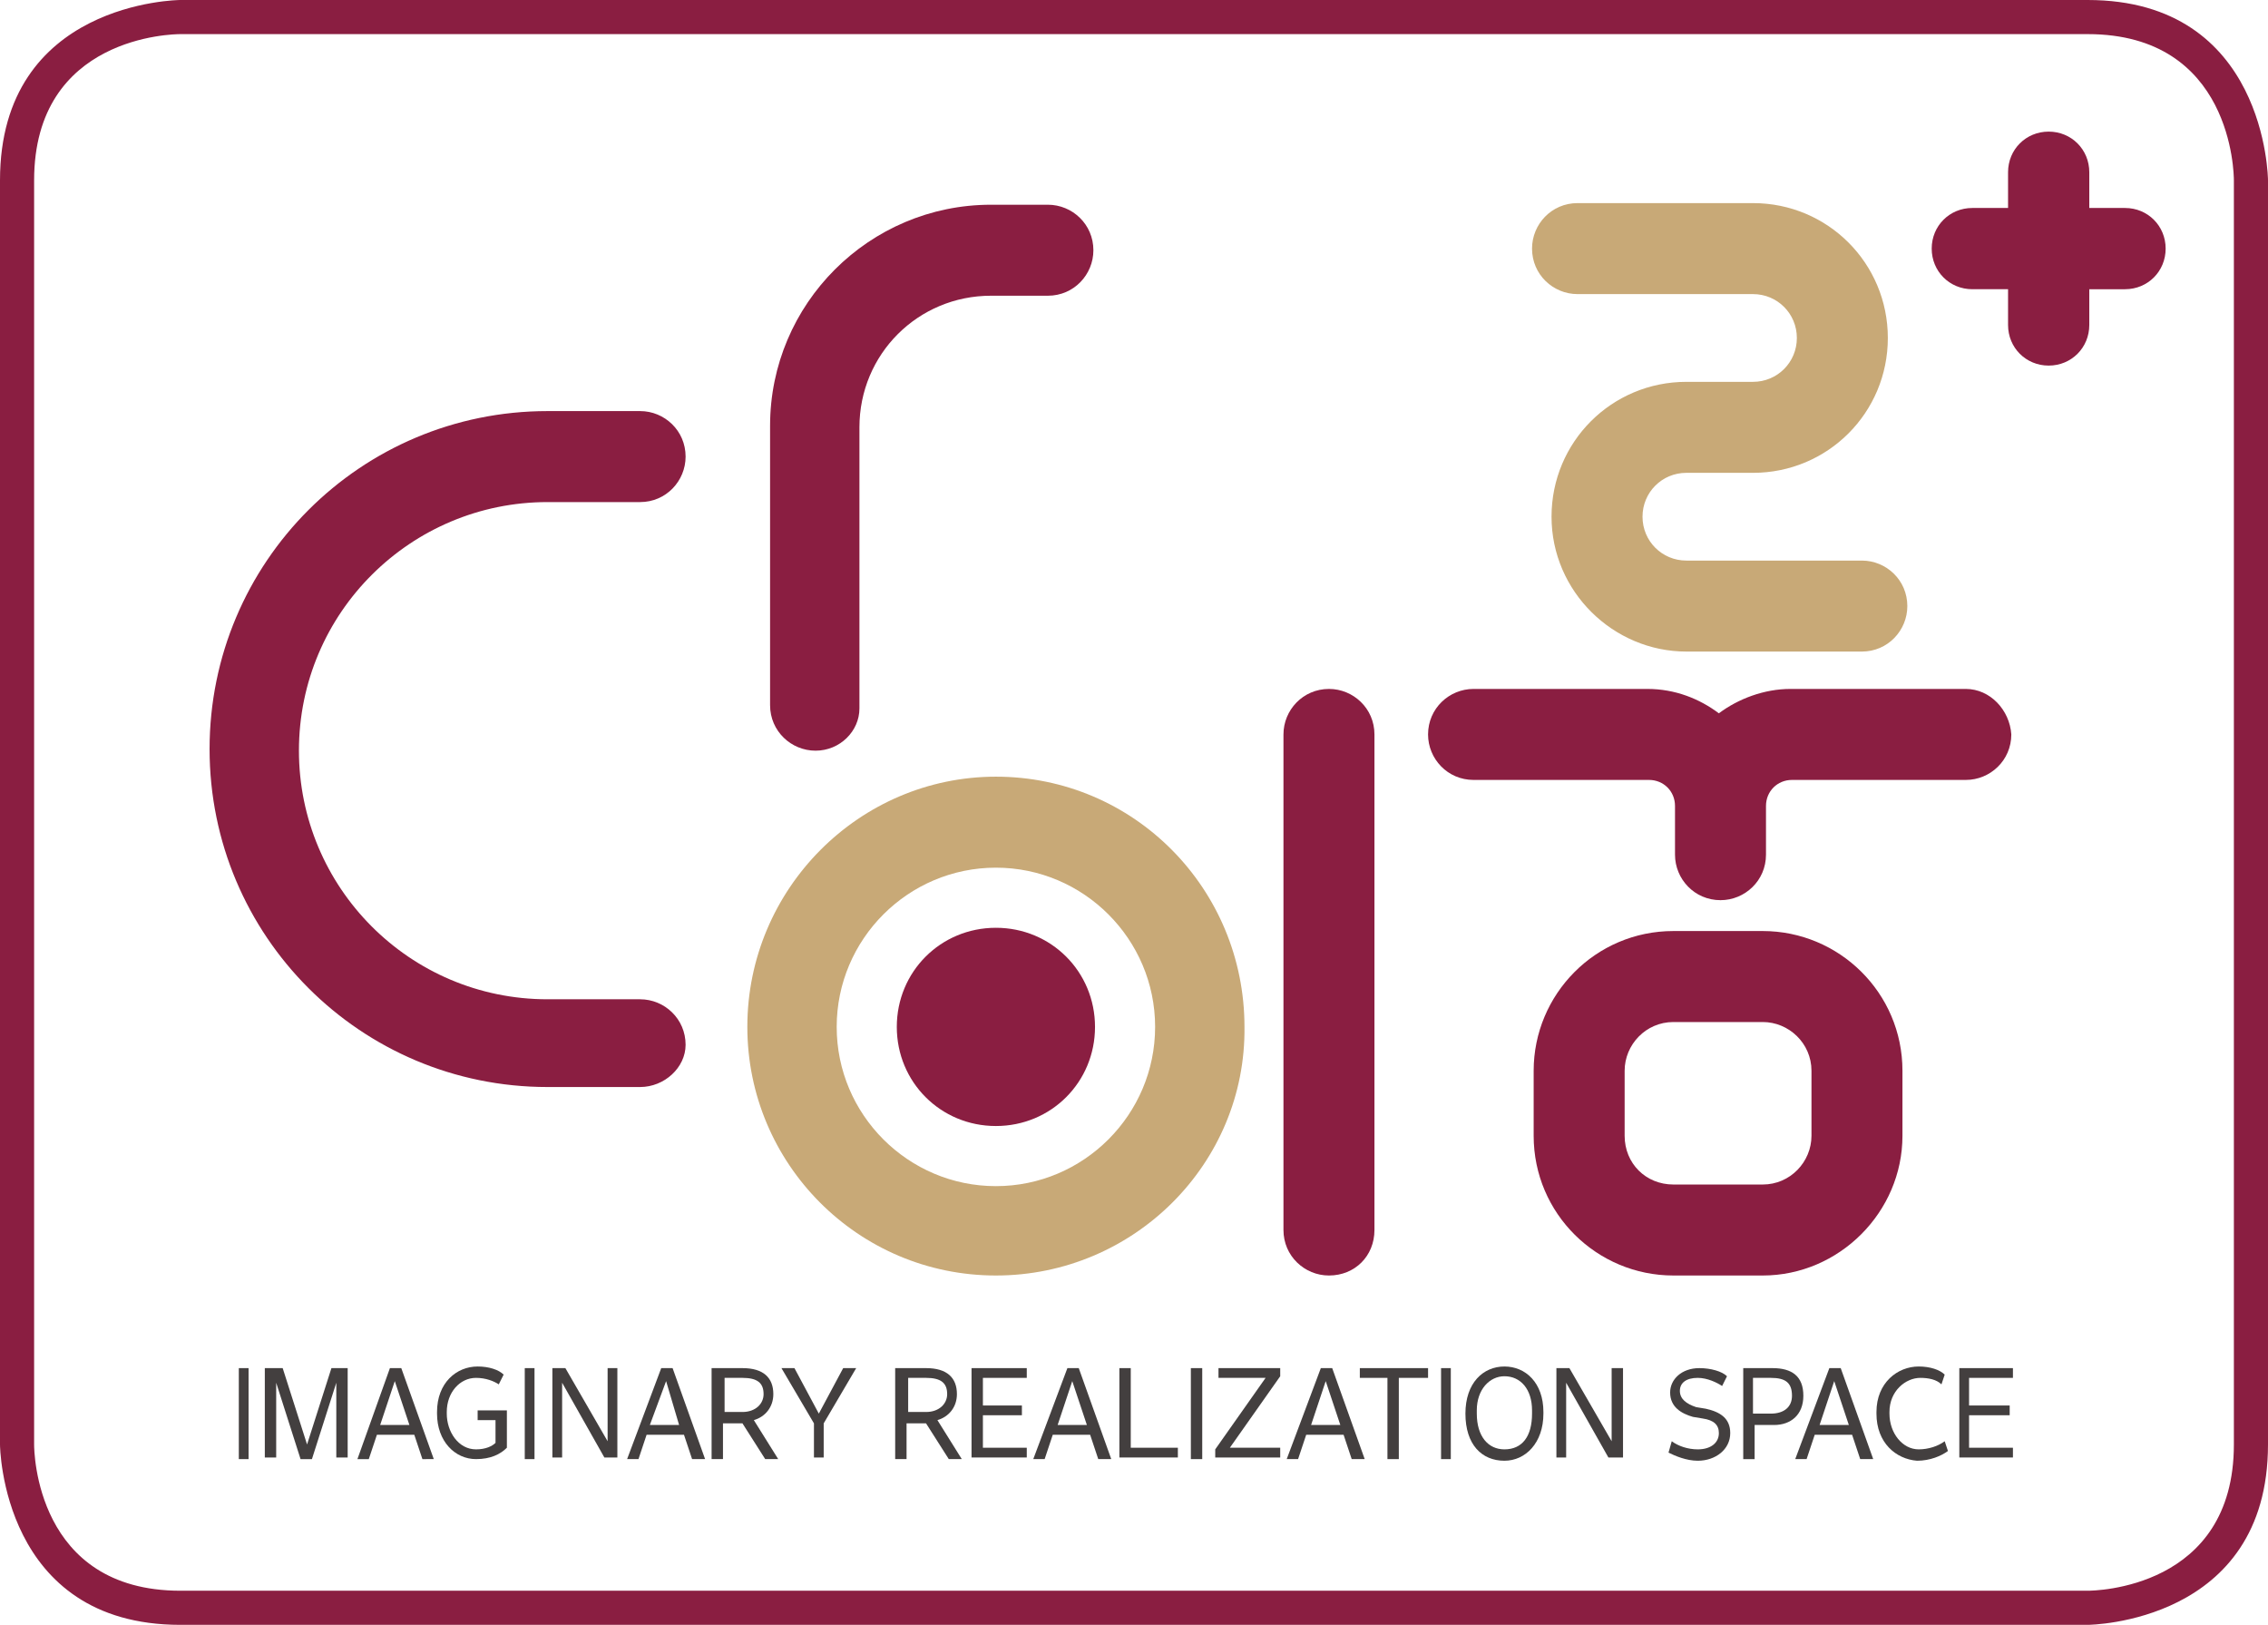 <?xml version="1.0" encoding="utf-8"?>
<!-- Generator: Adobe Illustrator 23.0.0, SVG Export Plug-In . SVG Version: 6.00 Build 0)  -->
<svg version="1.1" id="레이어_1" xmlns="http://www.w3.org/2000/svg" xmlns:xlink="http://www.w3.org/1999/xlink" x="0px"
	 y="0px" viewBox="0 0 139.6 100" style="enable-background:new 0 0 139.6 100;" xml:space="preserve">
<style type="text/css">
	.st0{fill:#8A1E41;}
	.st1{fill:#433F3F;}
	.st2{fill:#C8A977;}
</style>
<path class="st0" d="M128.5,100H11.1C0.1,100,0,89,0,88.9V11.1C0,0.1,11,0,11.1,0h117.4c11,0,11.1,11,11.1,11.1v77.8
	C139.6,99.9,128.6,100,128.5,100L128.5,100z M11.1,2.1c-0.4,0-9,0.1-9,9v77.8c0,0.4,0.1,9,9,9h117.4h0c0.4,0,9-0.1,9-9V11.1
	c0-0.4-0.1-9-9-9H11.1L11.1,2.1z"/>
<polygon class="st1" points="14.7,89.8 15.3,89.8 15.3,84.2 14.7,84.2 14.7,89.8 "/>
<polygon class="st1" points="16.3,84.2 17.4,84.2 18.9,88.9 20.4,84.2 21.4,84.2 21.4,89.7 20.7,89.7 20.7,85.1 19.2,89.8 
	18.5,89.8 17,85.1 17,89.7 16.3,89.7 16.3,84.2 "/>
<path class="st1" d="M23.4,87.7h1.8L24.3,85L23.4,87.7L23.4,87.7z M24,84.2h0.7l2,5.6H26l-0.5-1.5h-2.3l-0.5,1.5h-0.7L24,84.2
	L24,84.2z"/>
<path class="st1" d="M26.9,87v-0.1c0-1.8,1.2-2.8,2.5-2.8c0.7,0,1.3,0.2,1.6,0.5l-0.3,0.6c-0.3-0.2-0.8-0.4-1.4-0.4
	c-1,0-1.8,0.9-1.8,2.1V87c0,1.1,0.7,2.2,1.8,2.2c0.6,0,1-0.2,1.2-0.4v-1.4h-1.1v-0.6h1.8v2.3c-0.4,0.4-1,0.7-1.9,0.7
	C28,89.8,26.9,88.7,26.9,87"/>
<polygon class="st1" points="32.3,89.8 32.9,89.8 32.9,84.2 32.3,84.2 32.3,89.8 "/>
<polygon class="st1" points="34,84.2 34.8,84.2 37.4,88.7 37.4,84.2 38,84.2 38,89.7 37.2,89.7 34.6,85.1 34.6,89.7 34,89.7 
	34,84.2 "/>
<path class="st1" d="M40,87.7h1.8L41,85L40,87.7L40,87.7z M40.7,84.2h0.7l2,5.6h-0.8l-0.5-1.5h-2.3l-0.5,1.5h-0.7L40.7,84.2
	L40.7,84.2z"/>
<path class="st1" d="M45.7,86.9c0.8,0,1.3-0.5,1.3-1.1c0-0.7-0.4-1-1.3-1h-1.1v2.1H45.7L45.7,86.9z M43.9,84.2h1.8
	c1.3,0,1.9,0.6,1.9,1.6c0,0.8-0.5,1.4-1.2,1.6l1.5,2.4h-0.8l-1.4-2.2h-1.2v2.2h-0.7V84.2L43.9,84.2z"/>
<polygon class="st1" points="50.1,87.6 48.1,84.2 48.9,84.2 50.4,87 51.9,84.2 52.7,84.2 50.7,87.6 50.7,89.7 50.1,89.7 50.1,87.6 
	"/>
<path class="st1" d="M57,86.9c0.8,0,1.3-0.5,1.3-1.1c0-0.7-0.4-1-1.3-1h-1.1v2.1H57L57,86.9z M55.2,84.2H57c1.3,0,1.9,0.6,1.9,1.6
	c0,0.8-0.5,1.4-1.2,1.6l1.5,2.4h-0.8l-1.4-2.2h-1.2v2.2h-0.7V84.2L55.2,84.2z"/>
<polygon class="st1" points="59.8,84.2 63.2,84.2 63.2,84.8 60.5,84.8 60.5,86.5 62.9,86.5 62.9,87.1 60.5,87.1 60.5,89.1 
	63.2,89.1 63.2,89.7 59.8,89.7 59.8,84.2 "/>
<path class="st1" d="M65.1,87.7h1.8L66,85L65.1,87.7L65.1,87.7z M65.7,84.2h0.7l2,5.6h-0.8l-0.5-1.5h-2.3l-0.5,1.5h-0.7L65.7,84.2
	L65.7,84.2z"/>
<polygon class="st1" points="68.9,84.2 69.6,84.2 69.6,89.1 72.5,89.1 72.5,89.7 68.9,89.7 68.9,84.2 "/>
<polygon class="st1" points="73.3,89.8 74,89.8 74,84.2 73.3,84.2 73.3,89.8 "/>
<polygon class="st1" points="74.8,89.2 77.9,84.8 75,84.8 75,84.2 78.8,84.2 78.8,84.7 75.7,89.1 78.8,89.1 78.8,89.7 74.8,89.7 
	74.8,89.2 "/>
<path class="st1" d="M80.7,87.7h1.8L81.6,85L80.7,87.7L80.7,87.7z M81.3,84.2H82l2,5.6h-0.8l-0.5-1.5h-2.3l-0.5,1.5h-0.7L81.3,84.2
	L81.3,84.2z"/>
<polygon class="st1" points="86.1,89.8 85.4,89.8 85.4,84.8 83.7,84.8 83.7,84.2 87.9,84.2 87.9,84.8 86.1,84.8 86.1,89.8 "/>
<polygon class="st1" points="88.7,89.8 89.3,89.8 89.3,84.2 88.7,84.2 88.7,89.8 "/>
<path class="st1" d="M94.3,87v-0.2c0-1.3-0.7-2.1-1.7-2.1c-0.9,0-1.7,0.8-1.7,2.1V87c0,1.4,0.7,2.2,1.7,2.2
	C93.7,89.2,94.3,88.4,94.3,87 M90.2,87L90.2,87c0-1.9,1.1-2.9,2.4-2.9c1.3,0,2.4,1,2.4,2.8V87c0,1.8-1.1,2.9-2.4,2.9
	C91.2,89.9,90.2,88.9,90.2,87"/>
<polygon class="st1" points="95.8,84.2 96.6,84.2 99.2,88.7 99.2,84.2 99.9,84.2 99.9,89.7 99,89.7 96.4,85.1 96.4,89.7 95.8,89.7 
	95.8,84.2 "/>
<path class="st1" d="M102.7,89.4l0.2-0.7c0.4,0.3,1,0.5,1.6,0.5c0.8,0,1.3-0.4,1.3-1c0-0.5-0.3-0.8-1-0.9l-0.6-0.1
	c-0.7-0.2-1.4-0.6-1.4-1.5c0-0.8,0.7-1.5,1.8-1.5c0.7,0,1.4,0.2,1.7,0.5l-0.3,0.6c-0.3-0.2-0.9-0.5-1.5-0.5c-0.7,0-1.1,0.3-1.1,0.8
	c0,0.5,0.4,0.8,1,1l0.6,0.1c0.9,0.2,1.5,0.6,1.5,1.5c0,1-0.9,1.7-2,1.7C103.8,89.9,103.1,89.6,102.7,89.4"/>
<path class="st1" d="M109,87c0.8,0,1.3-0.4,1.3-1.1c0-0.8-0.4-1.1-1.3-1.1h-1.1V87H109L109,87z M107.2,84.2h1.9
	c1.2,0,1.9,0.5,1.9,1.7c0,1.2-0.8,1.8-1.8,1.8h-1.2v2.1h-0.7V84.2L107.2,84.2z"/>
<path class="st1" d="M112,87.7h1.8l-0.9-2.7L112,87.7L112,87.7z M112.6,84.2h0.7l2,5.6h-0.8l-0.5-1.5h-2.3l-0.5,1.5h-0.7L112.6,84.2
	L112.6,84.2z"/>
<path class="st1" d="M115.5,87v-0.1c0-1.8,1.3-2.8,2.6-2.8c0.7,0,1.3,0.2,1.6,0.5l-0.2,0.6c-0.3-0.3-0.8-0.4-1.3-0.4
	c-0.9,0-1.9,0.8-1.9,2.1V87c0,1.2,0.8,2.2,1.8,2.2c0.6,0,1.2-0.2,1.6-0.5l0.2,0.6c-0.4,0.3-1.1,0.6-1.9,0.6
	C116.7,89.8,115.5,88.8,115.5,87"/>
<polygon class="st1" points="120.6,84.2 123.9,84.2 123.9,84.8 121.2,84.8 121.2,86.5 123.7,86.5 123.7,87.1 121.2,87.1 121.2,89.1 
	123.9,89.1 123.9,89.7 120.6,89.7 120.6,84.2 "/>
<path class="st0" d="M39.4,66.9h-5.7c-11.5,0-20.8-9.3-20.8-20.8c0-11.5,9.3-20.8,20.8-20.8h5.7c1.5,0,2.8,1.2,2.8,2.8
	c0,1.5-1.2,2.8-2.8,2.8h-5.7c-8.4,0-15.3,6.8-15.3,15.3c0,8.4,6.8,15.3,15.3,15.3h5.7c1.5,0,2.8,1.2,2.8,2.8
	C42.2,65.7,40.9,66.9,39.4,66.9"/>
<path class="st0" d="M50.2,46.2c-1.5,0-2.8-1.2-2.8-2.8V26.2c0-7.5,6.1-13.6,13.6-13.6h3.5c1.5,0,2.8,1.2,2.8,2.8
	c0,1.5-1.2,2.8-2.8,2.8H61c-4.5,0-8.1,3.6-8.1,8.1v17.3C52.9,45,51.7,46.2,50.2,46.2"/>
<path class="st2" d="M61.3,53.4c-5.4,0-9.8,4.4-9.8,9.8c0,5.4,4.4,9.8,9.8,9.8c5.4,0,9.8-4.4,9.8-9.8C71.1,57.8,66.7,53.4,61.3,53.4
	 M61.3,78.5c-8.5,0-15.3-6.9-15.3-15.3c0-8.5,6.9-15.4,15.3-15.4c8.5,0,15.3,6.9,15.3,15.4C76.7,71.6,69.8,78.5,61.3,78.5"/>
<path class="st0" d="M81.8,78.5c-1.5,0-2.8-1.2-2.8-2.8V45.2c0-1.5,1.2-2.8,2.8-2.8c1.5,0,2.8,1.2,2.8,2.8v30.5
	C84.6,77.3,83.4,78.5,81.8,78.5"/>
<path class="st2" d="M97.1,12.5h10.8c4.6,0,8.3,3.7,8.3,8.3c0,4.6-3.7,8.3-8.3,8.3h-4.1c-1.5,0-2.7,1.2-2.7,2.7
	c0,1.5,1.2,2.7,2.7,2.7h10.8c1.5,0,2.8,1.2,2.8,2.8c0,1.5-1.2,2.8-2.8,2.8h-10.8c-4.5,0-8.3-3.7-8.3-8.3c0-4.6,3.7-8.3,8.3-8.3h4.1
	c1.5,0,2.7-1.2,2.7-2.7c0-1.5-1.2-2.7-2.7-2.7H97.1c-1.5,0-2.8-1.2-2.8-2.8C94.3,13.8,95.5,12.5,97.1,12.5"/>
<path class="st0" d="M121,42.4h-10.8c-1.6,0-3.2,0.6-4.4,1.5c-1.2-0.9-2.7-1.5-4.4-1.5H90.7c-1.5,0-2.8,1.2-2.8,2.8
	c0,1.5,1.2,2.8,2.8,2.8h10.8c0.9,0,1.6,0.7,1.6,1.6v3c0,1.5,1.2,2.8,2.8,2.8c1.5,0,2.8-1.2,2.8-2.8v-3c0-0.9,0.7-1.6,1.6-1.6H121
	c1.5,0,2.8-1.2,2.8-2.8C123.7,43.7,122.5,42.4,121,42.4"/>
<path class="st0" d="M103,62.9c-1.7,0-3,1.4-3,3v4c0,1.7,1.3,3,3,3h5.5c1.7,0,3-1.4,3-3v-4c0-1.7-1.4-3-3-3H103L103,62.9z
	 M108.5,78.5H103c-4.7,0-8.6-3.8-8.6-8.6v-4c0-4.7,3.8-8.6,8.6-8.6h5.5c4.7,0,8.6,3.8,8.6,8.6v4C117.1,74.6,113.2,78.5,108.5,78.5"
	/>
<path class="st0" d="M67.4,63.2c0,3.4-2.7,6.1-6.1,6.1c-3.4,0-6.1-2.7-6.1-6.1c0-3.4,2.7-6.1,6.1-6.1C64.7,57.1,67.4,59.8,67.4,63.2
	"/>
<path class="st0" d="M130.8,12.8h-2.2v-2.2c0-1.4-1.1-2.5-2.5-2.5c-1.4,0-2.5,1.1-2.5,2.5v2.2h-2.2c-1.4,0-2.5,1.1-2.5,2.5
	c0,1.4,1.1,2.5,2.5,2.5h2.2V20c0,1.4,1.1,2.5,2.5,2.5c1.4,0,2.5-1.1,2.5-2.5v-2.2h2.2c1.4,0,2.5-1.1,2.5-2.5
	C133.3,13.9,132.2,12.8,130.8,12.8L130.8,12.8z"/>
</svg>
